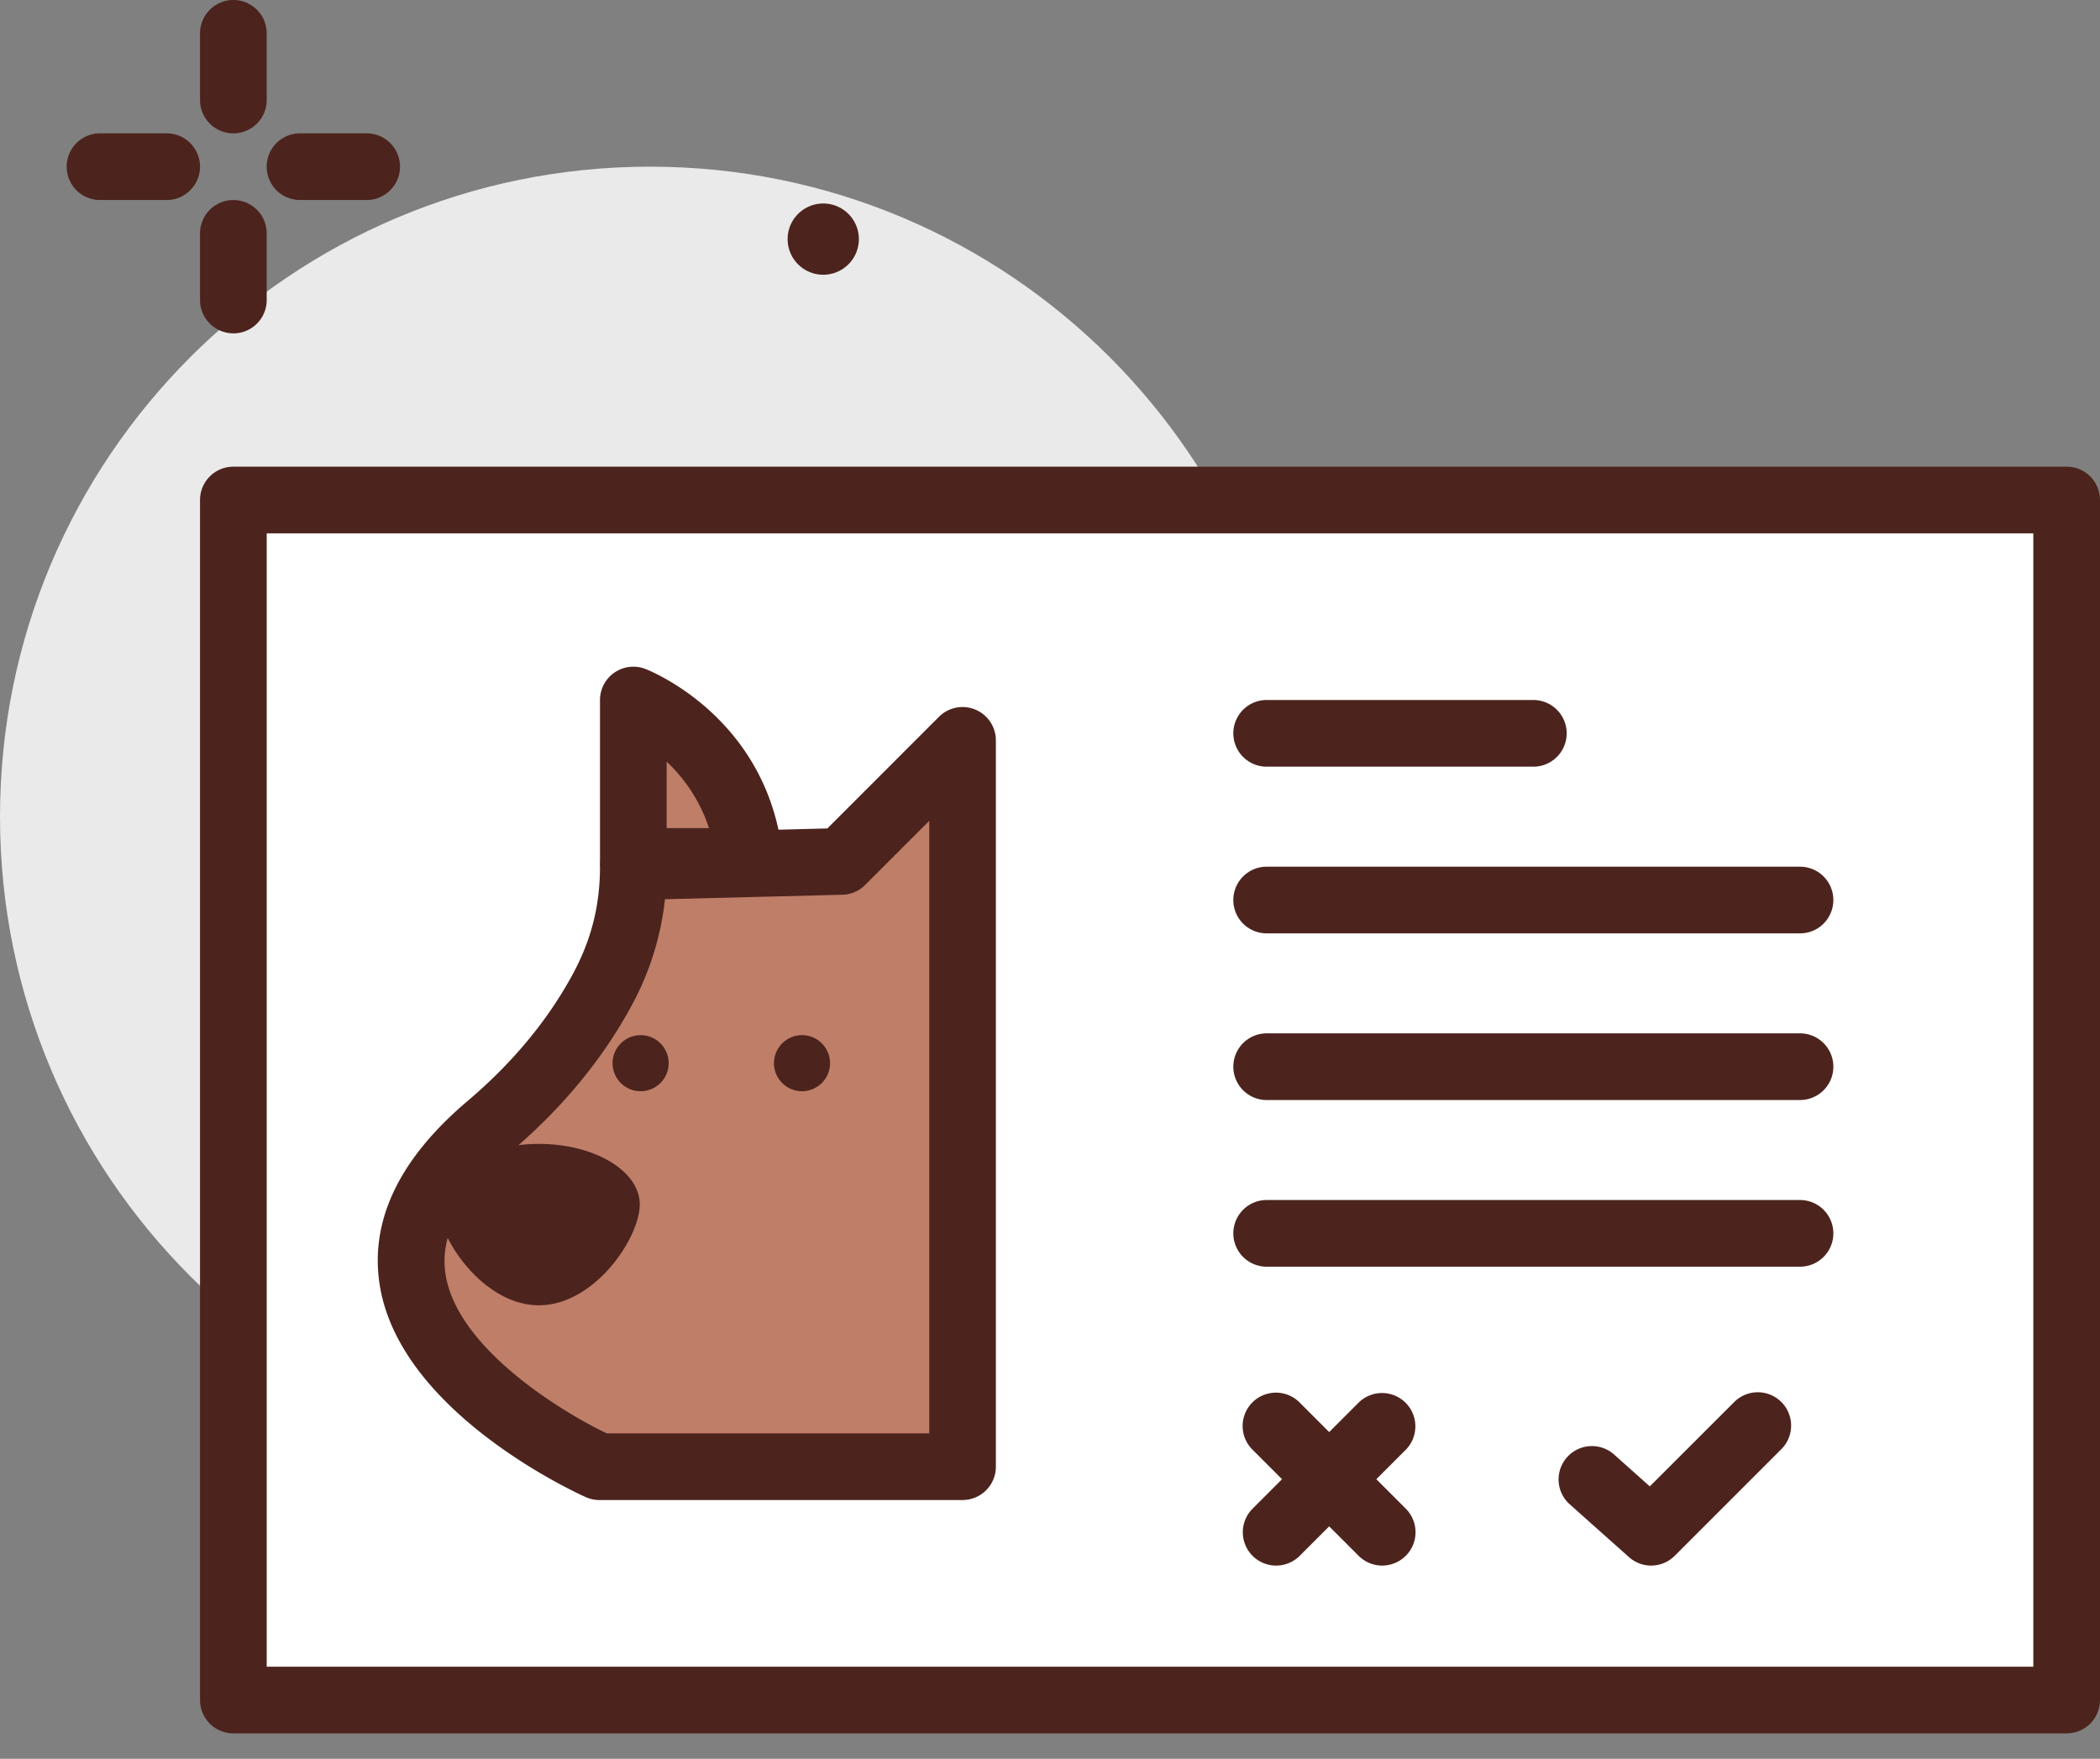 <svg width="80" height="67" fill="none" xmlns="http://www.w3.org/2000/svg"><rect width="100%" height="100%" fill="#808080" stroke="none"/><path d="M24.762 55.873c13.675 0 24.762-11.086 24.762-24.762S38.437 6.349 24.762 6.349C11.086 6.35 0 17.435 0 31.111s11.086 24.762 24.762 24.762z" fill="#EAEAEA"/><path d="M8.889 19.048h69.84v45.714H8.89V19.048z" fill="#fff"/><path d="M78.73 66.032H8.89a1.27 1.27 0 01-1.27-1.27V19.048c0-.702.569-1.27 1.27-1.27h69.84c.701 0 1.27.568 1.27 1.27v45.714a1.27 1.27 0 01-1.27 1.27zm-68.571-2.54H77.46V20.318h-67.3v43.174zM8.89 5.08a1.27 1.27 0 01-1.27-1.27V1.27a1.27 1.27 0 012.54 0v2.54a1.27 1.27 0 01-1.27 1.27zm0 7.618a1.27 1.27 0 01-1.27-1.27V8.89a1.27 1.27 0 012.54 0v2.54a1.27 1.27 0 01-1.27 1.27zM6.35 7.619H3.81a1.27 1.27 0 010-2.54h2.54a1.27 1.27 0 010 2.54zm7.619 0h-2.54a1.27 1.27 0 010-2.54h2.54a1.27 1.27 0 010 2.54zm17.393 2.847a1.357 1.357 0 100-2.714 1.357 1.357 0 000 2.714z" fill="#4C241D"/><path d="M58.413 29.206H48.254a1.27 1.27 0 110-2.54h10.159a1.27 1.27 0 010 2.54zm10.159 6.35H48.254a1.27 1.27 0 010-2.54h20.318a1.27 1.27 0 010 2.54zm0 6.349H48.254a1.27 1.27 0 010-2.54h20.318a1.27 1.27 0 010 2.54zm0 6.349H48.254a1.27 1.27 0 110-2.54h20.318a1.27 1.27 0 010 2.54zM48.615 59.64a1.27 1.27 0 01-.898-2.168l4.04-4.04a1.27 1.27 0 011.797 1.795l-4.04 4.04a1.265 1.265 0 01-.899.372zm14.286 0c-.301 0-.604-.108-.845-.323l-2.266-2.02a1.27 1.27 0 011.69-1.896l1.37 1.222 3.193-3.191a1.27 1.27 0 111.796 1.795l-4.04 4.04a1.265 1.265 0 01-.898.372z" fill="#4C241D"/><path d="M52.655 59.64c-.325 0-.65-.125-.898-.373l-4.04-4.04a1.27 1.27 0 111.796-1.796l4.04 4.04a1.27 1.27 0 01-.898 2.168z" fill="#4C241D"/><path d="M24.127 33.016l7.93-.2 4.612-4.612v27.67H22.835s-12.792-5.686-4.209-12.957c1.716-1.453 3.21-3.183 4.286-5.157a9.61 9.61 0 001.215-4.744z" fill="#BF7E68"/><path d="M36.67 57.143H22.834a1.27 1.27 0 01-.516-.11c-.292-.13-7.16-3.235-7.866-8.17-.346-2.412.783-4.737 3.353-6.915 1.696-1.436 3.04-3.05 3.992-4.796.723-1.325 1.06-2.64 1.06-4.136a1.27 1.27 0 011.237-1.27l7.424-.187 4.252-4.253a1.27 1.27 0 012.168.898v27.669a1.27 1.27 0 01-1.27 1.27zm-13.555-2.54H35.4V31.27l-2.444 2.443c-.23.231-.54.364-.866.372l-6.758.17a10.912 10.912 0 01-1.304 4.113c-1.104 2.023-2.644 3.879-4.58 5.518-1.859 1.574-2.693 3.126-2.482 4.612.4 2.812 4.368 5.254 6.149 6.105z" fill="#4C241D"/><path d="M24.127 32.815v-6.148s3.985 1.537 4.433 6.148h-4.433z" fill="#BF7E68"/><path d="M28.56 34.086h-4.433a1.27 1.27 0 01-1.27-1.27v-6.15a1.271 1.271 0 011.727-1.184c.192.074 4.723 1.88 5.24 7.21a1.272 1.272 0 01-1.264 1.394zm-3.163-2.54h1.612a6.055 6.055 0 00-1.612-2.53v2.53zm5.123 10.023a1.068 1.068 0 100-2.135 1.068 1.068 0 000 2.135zm-6.148 0a1.068 1.068 0 100-2.135 1.068 1.068 0 000 2.135zm0 4.312c0 1.274-1.72 3.843-3.843 3.843s-3.843-2.57-3.843-3.843c0-1.273 1.72-2.305 3.843-2.305 2.122 0 3.843 1.032 3.843 2.305z" fill="#4C241D"/></svg>